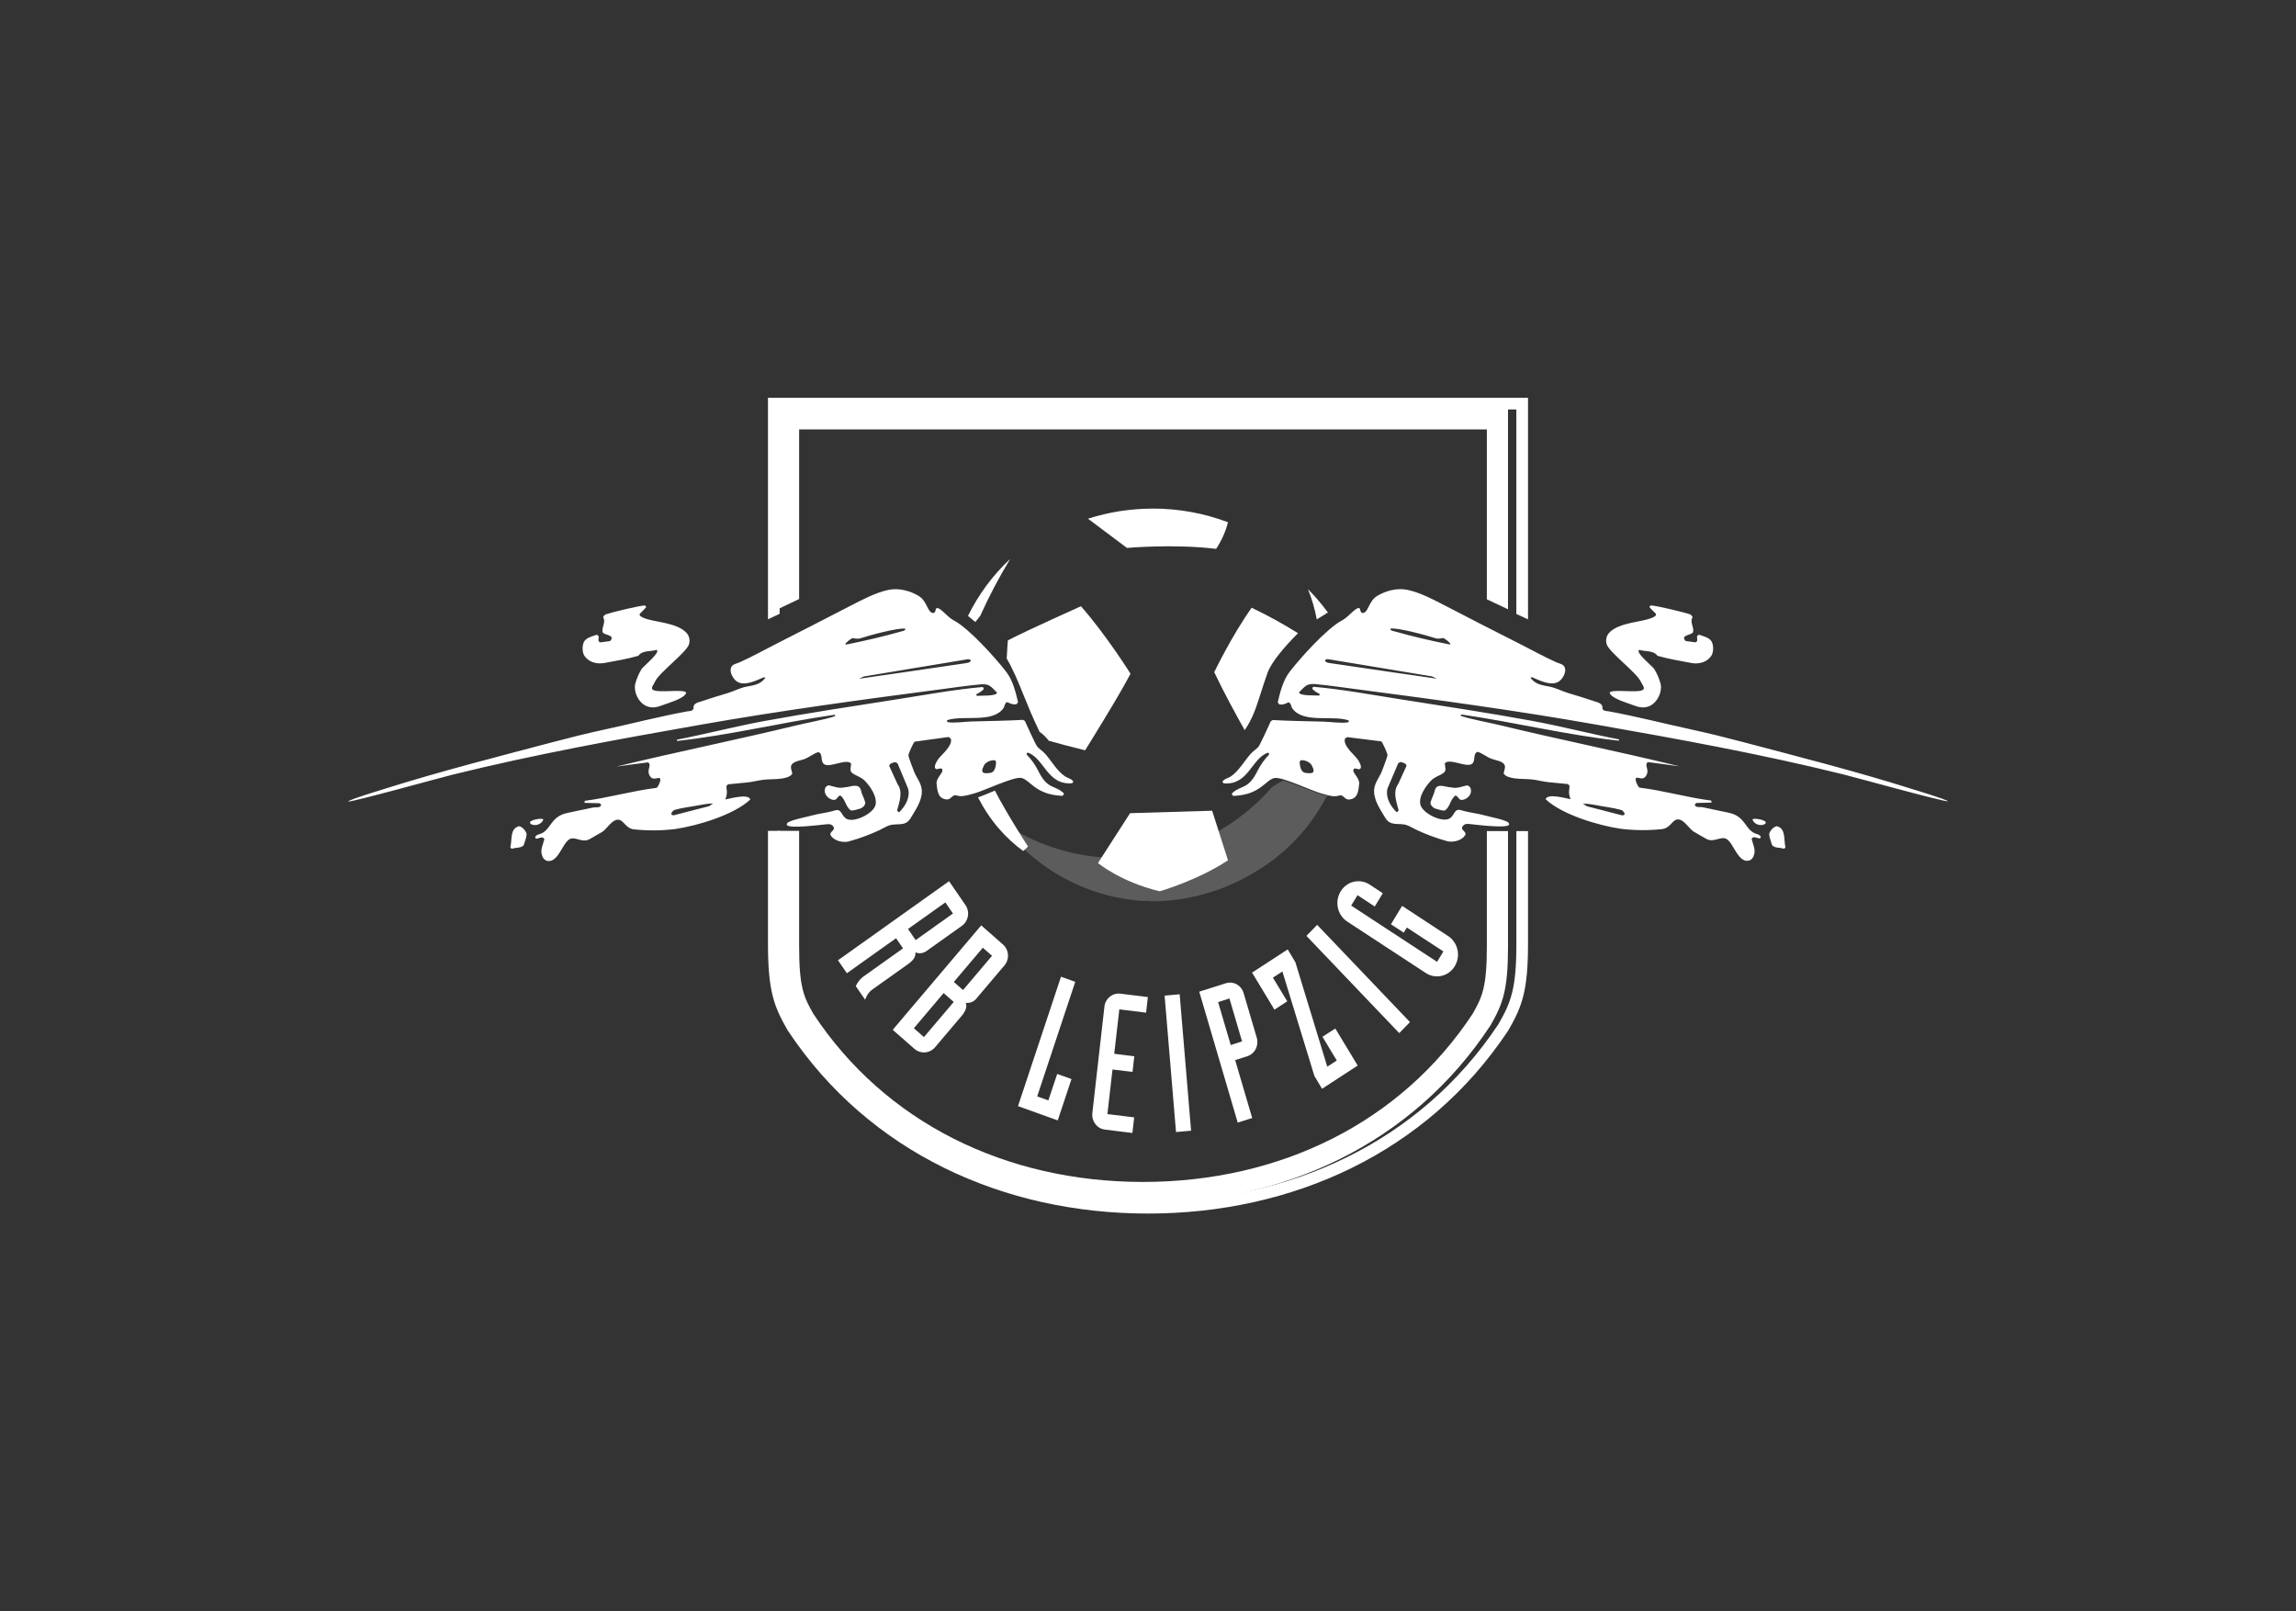 <svg width="228" height="160" viewBox="0 0 228 160" fill="none" xmlns="http://www.w3.org/2000/svg">
<rect x="0" y="0" width="228" height="160" fill="#333333" stroke="none"/>
<path fill-rule="evenodd" clip-rule="evenodd" d="M143.719 92.891L139.235 89.949L138.125 91.775L139.396 92.608L139.704 92.1L143.332 94.474L142.706 95.506L134.177 89.92L134.805 88.888L136.519 90.011L137.319 88.693L136.011 87.835C135.035 87.196 133.745 87.499 133.13 88.512C132.514 89.526 132.806 90.866 133.782 91.505L141.499 96.559C142.13 97.019 142.954 97.08 143.642 96.718C144.329 96.356 144.769 95.629 144.785 94.828C144.801 94.028 144.391 93.283 143.719 92.891ZM129.732 92.929L130.797 91.834L130.855 91.894L140.015 101.488L138.95 102.583L138.892 102.523L129.732 92.929ZM101.09 109.834L105.361 96.983L106.775 97.492L102.995 108.868L104.104 109.266L104.983 106.637L106.402 107.144L105.038 111.249L101.09 109.834ZM116.782 112.407L115.649 98.862L117.145 98.727L118.278 112.272L116.782 112.407ZM109.673 99.95L108.473 110.519C108.379 111.329 108.934 112.064 109.714 112.162L112.451 112.5L112.627 110.95L109.969 110.623L110.475 106.197L112.463 106.432L112.639 104.882L110.647 104.636L111.153 100.224L113.81 100.553L113.985 99.004L111.248 98.666C110.472 98.57 109.767 99.144 109.672 99.95H109.673ZM123.497 98.614C123.32 97.99 122.767 97.564 122.142 97.567C122.001 97.568 121.86 97.59 121.725 97.633L119.089 98.469L122.887 111.39L122.912 111.47L124.346 111.015L122.655 105.262L123.857 104.88C124.218 104.767 124.52 104.508 124.697 104.162C124.874 103.817 124.911 103.412 124.8 103.038L123.497 98.614ZM120.964 99.507L122.216 103.768L123.341 103.403L122.087 99.141L120.964 99.507ZM132.746 105.302L131.324 102.945L132.6 102.127L134.822 105.806L131.284 108.11L130.521 106.832L127.346 96.463L126.402 97.078L127.83 99.426L126.557 100.255L124.335 96.576L127.874 94.271L128.637 95.55L131.802 105.917L132.746 105.302Z" fill="white"/>
<path d="M78.965 101.767L79.006 101.827C86.773 113.632 99.67 119.5 113.503 119.5C127.336 119.5 140.233 113.65 148.002 101.827L148.041 101.767L148.076 101.704C149.241 99.644 149.75 98.288 149.75 93.965V82.524H147.649V93.965C147.649 98.03 147.185 98.987 146.256 100.638C139.147 111.451 127.129 117.361 113.501 117.361C99.873 117.361 87.857 111.451 80.75 100.638C79.819 98.987 79.356 98.03 79.356 93.965V82.5H77.256V93.965C77.256 98.286 77.766 99.642 78.93 101.704L78.965 101.767Z" fill="white"/>
<path d="M77.421 60.946V40.66H150.578V60.962L151.736 61.5V39.5H76.263V61.491L77.421 60.946Z" fill="white"/>
<path d="M77.256 40.5V60.48L79.356 59.478V42.64H147.649V59.507L149.75 60.5V40.5H77.256Z" fill="white"/>
<path d="M150.581 82.523V93.758C150.581 98.124 150.049 99.503 148.851 101.605L148.807 101.684L148.757 101.757C140.932 113.497 127.943 119.33 114.005 119.33C100.067 119.33 87.076 113.497 79.253 101.757L79.199 101.675L79.155 101.596C77.95 99.492 77.423 98.113 77.423 93.749V82.5H76.263V93.758C76.263 98.383 76.866 99.945 78.149 102.188L78.213 102.301L78.284 102.408C86.322 114.47 99.673 120.5 114 120.5C128.326 120.5 141.681 114.47 149.717 102.408L149.788 102.301L149.852 102.19C151.133 99.948 151.736 98.386 151.736 93.76V82.525H150.576L150.581 82.523Z" fill="white"/>
<path fill-rule="evenodd" clip-rule="evenodd" d="M114.435 50.5C117.007 50.492 119.556 50.953 121.944 51.859C121.703 52.794 121.305 53.686 120.765 54.5C116.575 53.987 111.912 54.407 111.912 54.407L108.041 51.505C110.101 50.844 112.261 50.506 114.435 50.504V50.5Z" fill="white"/>
<path opacity="0.2" d="M131.765 79.033C130.27 78.652 128.889 77.922 127.402 77.5C126.97 77.735 126.631 77.946 126.338 78.134C124.661 80.069 122.645 81.671 120.394 82.856C114.896 85.864 108.134 85.911 102.532 83.349C101.325 82.799 100.176 82.125 99.103 81.338C102.468 86.113 107.762 89.096 113.523 89.462L114.172 89.451C114.221 89.485 114.279 89.502 114.337 89.5C118.013 89.491 121.615 88.456 124.753 86.508C127.694 84.758 130.098 82.209 131.698 79.146L131.875 79.06C131.843 79.056 131.806 79.043 131.765 79.033Z" fill="white"/>
<path fill-rule="evenodd" clip-rule="evenodd" d="M100.315 55.5C98.585 57.114 97.165 59.031 96.124 61.157C96.384 61.364 96.626 61.565 96.857 61.765C97.016 61.558 97.177 61.352 97.343 61.143C98.218 59.203 99.211 57.319 100.315 55.5ZM120.577 66.747C121.575 68.837 122.781 71.042 123.602 72.5C124.391 71.34 124.701 70.374 125.176 68.89C125.367 68.295 125.585 67.616 125.871 66.807C126.259 65.715 127.622 64.152 128.896 62.874C127.411 61.944 125.874 61.1 124.292 60.346C122.265 63.209 120.577 66.747 120.577 66.747ZM107.342 60.197C109.858 63.059 112.264 66.896 112.264 66.896C111.098 69.158 107.755 74.502 107.755 74.5C106.409 74.174 105.194 73.849 104.146 73.552C103.887 73.21 103.578 72.909 103.229 72.661C102.553 71.264 102.064 70.059 101.624 68.973C101.085 67.646 100.619 66.496 99.969 65.39C100.019 64.269 100.087 63.583 100.087 63.583C102.041 62.567 107.342 60.197 107.342 60.197Z" fill="white"/>
<path fill-rule="evenodd" clip-rule="evenodd" d="M112.223 80.744L120.368 80.5L121.944 85.423C118.875 87.446 115.161 88.5 115.161 88.5C111.27 87.564 109.034 85.696 109.034 85.696L112.223 80.74V80.744Z" fill="white"/>
<path d="M98.795 78.5C98.181 78.76 97.592 79.013 97.236 79.135L97.117 79.173C97.689 80.294 98.385 81.336 99.193 82.275C99.915 83.112 100.723 83.858 101.602 84.5C101.775 84.367 101.936 84.216 102.083 84.051C102.083 84.051 100.004 80.853 98.795 78.5Z" fill="white"/>
<path fill-rule="evenodd" clip-rule="evenodd" d="M51.526 82.038C50.607 82.296 50.878 83.377 50.679 84.13C50.71 84.207 50.777 84.262 50.857 84.277C51.199 84.13 51.756 84.241 52.009 83.914C52.117 83.529 52.26 83.254 52.297 82.813C52.21 82.479 51.868 82.078 51.526 82.038ZM145.687 77.98C145.183 78.092 144.679 78.328 144.102 78.183C143.582 78.183 142.735 77.706 142.5 78.421C142.409 78.88 142.158 79.265 142.049 79.706C142.049 79.944 142.265 80.165 142.48 80.274C142.804 80.346 143.192 80.531 143.491 80.475C144.026 80.091 143.995 79.386 144.535 78.989C144.823 79.061 144.859 79.466 145.183 79.43C145.523 79.391 145.824 79.189 145.993 78.885C146.098 78.673 146.104 78.423 146.011 78.205C145.931 78.094 145.817 78.015 145.687 77.98ZM162.958 67.723C163.031 67.915 163.405 68.322 163.156 68.494C162.63 68.857 159.986 68.371 159.842 68.788C159.99 69.352 161.564 69.781 162.075 69.98C162.678 70.214 163.238 70.39 163.875 70.073C164.587 69.71 165.048 68.757 164.92 67.962C164.779 67.41 164.554 66.885 164.254 66.403C164.048 66.122 162.308 64.719 162.796 64.53C163.382 64.721 164.181 64.55 164.596 65.118C165.691 65.434 166.861 65.628 167.979 65.835C168.691 65.968 169.516 65.764 169.938 65.118C170.169 64.766 170.171 64.12 169.991 63.743C169.783 63.309 169.149 63.178 168.745 63.028C168.241 63.139 168.8 63.589 168.369 63.781L167.395 63.652C166.783 63.008 168.061 63.097 168.132 62.745C168.237 62.246 167.776 61.785 168.079 61.293C168.036 61.164 167.945 61.059 167.826 60.999C167.324 60.817 164.331 60.091 163.909 60.119L163.784 60.266C163.903 60.434 164.409 60.901 164.432 60.944C164.632 61.307 163.287 61.576 163.065 61.623C161.996 61.854 159.114 62.206 159.536 63.935C159.749 64.755 162.605 66.833 162.954 67.723H162.958ZM60.006 65.834C61.126 65.628 62.296 65.434 63.389 65.117C63.802 64.549 64.603 64.721 65.189 64.529C65.677 64.71 63.943 66.12 63.731 66.401C63.431 66.883 63.207 67.409 63.065 67.96C62.937 68.755 63.398 69.717 64.11 70.071C64.748 70.389 65.308 70.214 65.91 69.978C66.421 69.779 67.995 69.35 68.143 68.786C67.999 68.369 65.355 68.855 64.829 68.492C64.58 68.311 64.952 67.913 65.027 67.721C65.383 66.824 68.232 64.754 68.43 63.941C68.852 62.209 65.976 61.859 64.901 61.629C64.678 61.581 63.334 61.318 63.532 60.95C63.555 60.906 64.066 60.44 64.18 60.271L64.053 60.124C63.642 60.091 60.649 60.823 60.147 61.004C60.027 61.064 59.936 61.17 59.894 61.298C60.198 61.788 59.735 62.249 59.84 62.75C59.913 63.095 61.19 63.006 60.578 63.657L59.605 63.786C59.171 63.594 59.73 63.144 59.228 63.033C58.826 63.186 58.192 63.315 57.982 63.748C57.804 64.126 57.804 64.772 58.035 65.124C58.468 65.761 59.287 65.966 60.006 65.834ZM53.952 81.377C53.892 81.185 52.706 81.399 52.638 81.633C52.546 81.978 53.648 82.147 53.956 81.377H53.952ZM174.025 81.377C174.332 82.148 175.436 81.978 175.341 81.633C175.279 81.399 174.09 81.185 174.029 81.377H174.025ZM176.456 82.038C176.114 82.074 175.772 82.479 175.683 82.809C175.718 83.248 175.861 83.524 175.971 83.911C176.222 84.241 176.78 84.13 177.123 84.274C177.203 84.258 177.27 84.203 177.301 84.127C177.109 83.377 177.378 82.296 176.459 82.038H176.456ZM189.771 78.314C184.24 76.57 178.635 75.151 173.034 73.668C171.357 73.225 169.669 72.808 167.975 72.439C165.258 71.848 162.527 71.144 159.797 70.639C159.552 70.594 159.235 70.639 159.115 70.347C159.208 69.828 158.635 69.744 158.287 69.621C157.456 69.347 156.63 69.076 155.786 68.835C155.17 68.654 154.55 68.322 153.931 68.191C153.149 68.026 152.531 68.009 151.984 67.311L152.111 67.236C152.852 67.536 154.039 68.184 154.812 67.659C155.18 67.41 155.565 66.739 155.389 66.284C155.259 65.941 154.855 65.895 154.563 65.768C153.348 65.224 152.159 64.565 150.973 63.962C148.467 62.697 145.967 61.416 143.472 60.119C142.334 59.532 141.047 58.848 139.799 58.578C138.782 58.351 137.625 58.64 136.738 59.184C135.851 59.728 135.881 60.99 135.224 60.855C135.12 60.755 135.061 60.615 135.062 60.469C134.797 60.041 133.967 61.246 133.296 61.589C131.8 62.355 129.172 65.282 128.092 66.67C127.411 67.547 127.137 68.666 126.884 69.735L127.029 69.937C127.358 70.018 127.659 69.88 127.946 69.735C128.22 69.806 128.195 70.156 128.343 70.358C129.434 71.857 132.338 70.986 133.926 71.532C133.946 71.573 133.944 71.621 133.923 71.661C133.901 71.701 133.862 71.728 133.818 71.733C133.106 71.826 132.164 71.675 131.435 71.655C129.755 71.61 128.074 71.59 126.397 71.496L126.199 71.606C126.042 71.957 125.12 73.966 124.974 74.147C124.75 74.399 124.417 74.594 124.178 74.873C123.528 75.613 123.056 76.506 122.237 77.091C121.992 77.263 121.502 77.357 121.392 77.635L121.516 77.782C123.996 77.987 124.247 75.336 125.909 74.735C125.95 74.746 125.985 74.775 126.006 74.813C126.026 74.851 126.03 74.897 126.017 74.938C125.57 75.398 125.194 75.924 124.899 76.497C123.931 78.493 123.24 77.889 122.308 78.811L122.451 79.031C125.198 78.949 125.699 77.376 126.594 77.249C127.358 77.141 130.221 78.506 131.168 78.773C131.642 78.905 132.112 79.071 132.611 79.063C132.78 79.063 133.004 78.971 133.145 78.976C133.512 78.989 133.585 79.657 134.391 79.27C134.874 79.036 134.907 78.336 134.968 77.856C135.041 77.281 134.341 76.791 134.391 76.479C134.462 76.038 135.007 76.628 135.13 76.24C135.205 76.005 134.923 75.535 134.788 75.359C134.432 74.889 133.408 74.089 133.542 73.396C133.603 73.295 133.7 73.223 133.812 73.194L137.154 73.614C137.27 73.628 137.778 74.831 137.785 74.953C137.785 75.134 137.308 76.377 137.208 76.622C136.93 77.297 136.442 77.789 136.451 78.57C136.46 79.528 137.096 80.419 137.566 81.212C138.089 82.092 138.931 81.675 139.692 81.929C140.003 82.034 140.34 82.254 140.648 82.394C141.639 82.86 142.668 83.24 143.723 83.529C144.285 83.668 145.147 83.475 145.487 82.943C145.729 82.553 144.912 82.435 145.272 82.007C145.464 81.778 145.705 81.793 145.975 81.825C146.552 81.891 149.518 82.257 149.828 81.916C149.931 81.804 149.775 81.649 149.684 81.604C149.086 81.31 148.163 81.168 147.505 80.982C146.711 80.753 145.886 80.697 145.092 80.448C144.415 80.236 144.458 80.944 143.976 81.256C143.247 81.729 141.305 80.784 141.059 79.934C140.831 79.116 141.565 78.082 142.087 77.53C142.496 77.096 142.998 77.034 143.402 76.704C143.657 76.495 143.474 76.08 143.474 75.797C143.872 75.287 145.379 76.098 145.995 75.925C146.662 75.744 146.164 74.837 146.735 74.655C147.234 74.8 147.626 75.169 148.121 75.35C148.477 75.486 149.125 75.555 149.367 75.882C149.558 76.141 149.367 76.504 149.312 76.789C149.49 77.129 150.047 77.234 150.393 77.285C150.948 77.368 151.55 77.334 152.114 77.394C152.679 77.454 153.243 77.619 153.797 77.67L155.668 77.851C156.119 78.071 155.56 78.466 155.975 79.356C155.529 79.29 153.699 78.735 153.482 79.356C155.1 80.893 158.765 81.976 160.937 82.294C162.288 82.459 163.653 82.471 165.007 82.33C165.837 82.261 166.013 81.481 166.521 81.375C167.167 81.243 167.731 82.297 168.178 82.568C168.593 82.82 169.019 83.059 169.439 83.294C170.178 83.718 170.879 82.981 171.456 83.312C172.168 83.716 172.601 85.764 173.725 85.441C173.936 85.352 174.096 85.169 174.157 84.945C174.38 84.372 174.077 83.856 173.942 83.312C174.152 82.805 174.869 83.589 174.841 83.054C174.757 82.949 174.644 82.872 174.517 82.833C173.212 82.493 173.466 81.047 171.6 80.686C170.762 80.524 169.923 80.323 169.079 80.154C168.842 80.109 168.298 80.239 168.306 79.86L168.468 79.731L169.962 79.695L169.927 79.493C167.536 79.189 165.189 78.495 162.805 78.207C162.627 78.1 162.397 77.535 162.425 77.363C162.495 76.916 163.186 77.744 163.544 76.866C163.75 76.356 163.253 75.922 163.65 75.673C164.701 75.811 165.751 75.945 166.802 76.096C160.864 74.644 154.872 73.441 148.94 72.006C147.651 71.693 146.337 71.487 145.069 71.087L145.087 70.942C150.325 71.692 155.51 72.978 160.771 73.548V73.419C157.862 72.855 154.985 72.1 152.072 71.565C147.733 70.768 143.358 70.113 138.999 69.425C136.15 68.98 133.264 68.438 130.396 68.189L130.305 68.391C130.507 68.603 130.75 68.771 131.017 68.886C131.058 68.942 131.051 69.021 130.999 69.067C130.643 69.028 129.001 69.135 129 68.737C129.607 68.151 129.756 67.844 130.638 67.93C132.011 68.06 133.394 68.265 134.761 68.443C142.64 69.474 150.576 70.55 158.403 71.931C166.661 73.383 174.923 74.88 183.071 76.9C184.365 77.221 193.097 79.646 193.446 79.564C193.196 79.341 190.317 78.484 189.774 78.314H189.771ZM130.396 76.68C130.173 76.851 129.785 76.757 129.506 76.719C129.173 76.537 129.098 76.134 129.06 75.755C129.053 75.653 129.095 75.555 129.173 75.49C129.563 75.46 129.945 75.614 130.211 75.907C130.326 76.152 130.529 76.417 130.399 76.68H130.396ZM158.35 79.92C159.24 80.101 160.113 80.178 161.021 80.433C161.182 80.514 161.3 80.665 161.341 80.844C161.279 80.922 161.185 80.966 161.086 80.962L157.574 80.054L157.18 79.789C157.574 79.803 157.966 79.846 158.353 79.92H158.35ZM138.764 75.98C138.798 75.805 138.945 75.675 139.12 75.668C139.336 75.74 139.604 75.777 139.677 76.031L138.848 77.846C138.273 78.617 138.687 79.68 138.885 80.452C138.856 80.551 138.771 80.623 138.67 80.633C138.093 80.045 137.571 79.219 137.779 78.301L138.764 75.98ZM132.119 65.85C131.976 65.832 131.528 65.786 131.601 65.529C131.691 65.468 131.8 65.442 131.907 65.456L142.206 67.164L142.69 67.391C142.69 67.391 135.566 66.365 132.126 65.852L132.119 65.85ZM143.966 63.997C142.149 63.634 140.277 63.2 138.491 62.694C138.354 62.654 138.039 62.629 138.078 62.418C138.73 62.289 141.719 63.095 142.471 63.353C142.806 63.467 143.005 63.389 143.336 63.353C143.601 63.5 143.838 63.693 144.038 63.922L143.966 63.997ZM82.795 79.423C83.119 79.459 83.151 79.06 83.443 78.982C83.977 79.386 83.947 80.083 84.488 80.468C84.777 80.522 85.172 80.339 85.496 80.267C85.712 80.156 85.927 79.936 85.927 79.698C85.819 79.257 85.571 78.873 85.477 78.414C85.243 77.697 84.396 78.176 83.874 78.176C83.299 78.323 82.795 78.085 82.29 77.973C82.16 78.006 82.046 78.084 81.965 78.192C81.871 78.41 81.878 78.66 81.983 78.873C82.151 79.184 82.457 79.393 82.804 79.432L82.795 79.423ZM105.735 77.073C104.918 76.495 104.446 75.595 103.795 74.855C103.556 74.583 103.223 74.39 102.999 74.129C102.853 73.964 101.93 71.951 101.776 71.588L101.576 71.478C99.899 71.572 98.216 71.592 96.539 71.637C95.811 71.657 94.869 71.81 94.159 71.715C94.114 71.71 94.075 71.683 94.053 71.643C94.032 71.603 94.031 71.555 94.05 71.514C95.638 70.969 98.54 71.839 99.632 70.338C99.78 70.135 99.756 69.793 100.027 69.715C100.315 69.861 100.616 69.997 100.946 69.917L101.099 69.737C100.848 68.672 100.574 67.548 99.894 66.672C98.813 65.282 96.186 62.355 94.689 61.59C94.018 61.248 93.19 60.042 92.925 60.471C92.924 60.617 92.865 60.756 92.763 60.857C92.106 60.992 92.127 59.727 91.249 59.186C90.371 58.645 89.205 58.355 88.188 58.58C86.942 58.857 85.651 59.534 84.515 60.12C82.022 61.41 79.521 62.693 77.012 63.968C75.826 64.57 74.637 65.238 73.424 65.774C73.139 65.901 72.726 65.946 72.596 66.289C72.418 66.745 72.805 67.416 73.171 67.665C73.946 68.189 75.13 67.541 75.873 67.242L75.999 67.316C75.454 68.017 74.835 68.033 74.055 68.196C73.435 68.327 72.808 68.663 72.198 68.841C71.355 69.084 70.529 69.352 69.705 69.626C69.349 69.741 68.784 69.824 68.877 70.352C68.757 70.641 68.442 70.599 68.195 70.644C65.467 71.149 62.736 71.853 60.019 72.445C58.325 72.808 56.636 73.229 54.959 73.673C49.359 75.154 43.754 76.577 38.222 78.319C37.687 78.492 34.798 79.346 34.554 79.59C34.91 79.671 43.634 77.245 44.931 76.925C53.077 74.906 61.34 73.412 69.596 71.957C77.43 70.576 85.361 69.499 93.238 68.469C94.607 68.287 95.991 68.086 97.363 67.955C98.254 67.871 98.394 68.176 99.001 68.763C99.001 69.16 97.367 69.053 97.002 69.093C96.95 69.047 96.942 68.967 96.984 68.911C97.252 68.796 97.494 68.628 97.696 68.416L97.606 68.215C94.735 68.465 91.846 69.006 89 69.45C84.64 70.133 80.276 70.793 75.928 71.59C73.015 72.125 70.137 72.879 67.228 73.445V73.573C72.488 73.004 77.673 71.717 82.913 70.968L82.93 71.113C81.663 71.512 80.347 71.719 79.06 72.031C73.123 73.466 67.13 74.677 61.196 76.121C62.246 75.971 63.297 75.837 64.347 75.699C64.746 75.947 64.249 76.381 64.456 76.891C64.812 77.769 65.501 76.944 65.572 77.388C65.601 77.57 65.373 78.125 65.193 78.232C62.8 78.521 60.453 79.212 58.071 79.519L58.035 79.72L59.529 79.757L59.691 79.885C59.691 80.263 59.157 80.132 58.917 80.179C58.074 80.341 57.236 80.542 56.395 80.711C54.529 81.074 54.793 82.526 53.479 82.858C53.352 82.897 53.239 82.975 53.155 83.079C53.126 83.615 53.846 82.831 54.056 83.337C53.919 83.882 53.616 84.397 53.839 84.971C53.901 85.195 54.06 85.377 54.271 85.466C55.395 85.787 55.836 83.742 56.54 83.337C57.115 83.007 57.816 83.744 58.557 83.319C58.979 83.078 59.403 82.838 59.818 82.593C60.263 82.321 60.827 81.268 61.473 81.401C61.981 81.506 62.157 82.286 62.987 82.355C64.34 82.496 65.705 82.484 67.055 82.319C69.229 82.001 72.894 80.918 74.51 79.381C74.302 78.76 72.47 79.316 72.018 79.381C72.433 78.492 71.872 78.096 72.324 77.876L74.197 77.695C74.751 77.642 75.315 77.479 75.878 77.419C76.441 77.359 77.046 77.392 77.6 77.31C77.943 77.258 78.504 77.152 78.68 76.815C78.63 76.539 78.436 76.176 78.627 75.907C78.866 75.581 79.507 75.512 79.873 75.376C80.361 75.194 80.764 74.831 81.26 74.681C81.83 74.862 81.332 75.757 81.999 75.951C82.615 76.132 84.12 75.312 84.52 75.822C84.52 76.096 84.342 76.512 84.594 76.73C84.998 77.06 85.498 77.121 85.907 77.555C86.429 78.1 87.154 79.141 86.933 79.96C86.696 80.811 84.745 81.757 84.017 81.281C83.534 80.969 83.577 80.261 82.9 80.473C82.106 80.72 81.284 80.778 80.488 81.007C79.831 81.188 78.906 81.335 78.308 81.629C78.217 81.675 78.061 81.829 78.164 81.942C78.474 82.283 81.44 81.916 82.017 81.851C82.288 81.82 82.528 81.805 82.72 82.032C83.076 82.461 82.263 82.577 82.505 82.969C82.836 83.502 83.707 83.695 84.269 83.555C85.324 83.267 86.353 82.888 87.344 82.422C87.652 82.283 87.989 82.059 88.302 81.958C89.063 81.704 89.905 82.123 90.427 81.241C90.9 80.448 91.532 79.559 91.543 78.599C91.543 77.818 91.064 77.328 90.786 76.651C90.686 76.406 90.2 75.165 90.209 74.982C90.209 74.86 90.724 73.657 90.84 73.642L94.166 73.185C94.278 73.213 94.374 73.286 94.434 73.387C94.575 74.073 93.555 74.878 93.188 75.35C93.051 75.532 92.771 75.998 92.846 76.23C92.971 76.619 93.514 76.029 93.583 76.47C93.635 76.782 92.935 77.272 93.008 77.847C93.069 78.325 93.103 79.027 93.583 79.261C94.386 79.648 94.459 78.98 94.83 78.967C94.974 78.967 95.198 79.052 95.364 79.054C95.864 79.054 96.334 78.896 96.808 78.764C97.753 78.497 100.618 77.13 101.38 77.239C102.271 77.367 102.776 78.94 105.524 79.022L105.668 78.8C104.735 77.88 104.044 78.49 103.074 76.488C102.78 75.914 102.404 75.389 101.957 74.929C101.945 74.888 101.949 74.843 101.969 74.804C101.99 74.766 102.025 74.738 102.066 74.726C103.727 75.325 103.98 77.976 106.46 77.773L106.586 77.626C106.481 77.348 105.995 77.254 105.744 77.082L105.735 77.073ZM83.938 63.93C84.138 63.701 84.376 63.509 84.639 63.362C84.974 63.398 85.174 63.476 85.505 63.362C86.256 63.102 89.244 62.298 89.899 62.427C89.938 62.636 89.621 62.663 89.484 62.703C87.704 63.208 85.829 63.645 84.011 64.006L83.938 63.93ZM95.868 65.857C92.428 66.371 85.299 67.398 85.299 67.398L85.783 67.171L96.079 65.463C96.187 65.449 96.296 65.475 96.386 65.536C96.448 65.788 96.003 65.833 95.859 65.852L95.868 65.857ZM70.417 80.047L66.906 80.954C66.807 80.959 66.713 80.915 66.651 80.836C66.691 80.658 66.808 80.507 66.97 80.426C67.871 80.17 68.75 80.096 69.641 79.913C70.029 79.836 70.424 79.789 70.819 79.773L70.417 80.047ZM89.305 80.644C89.203 80.634 89.117 80.562 89.088 80.463C89.287 79.693 89.702 78.628 89.125 77.856L88.297 76.042C88.368 75.784 88.639 75.749 88.854 75.679C89.029 75.687 89.176 75.816 89.21 75.991L90.183 78.321C90.402 79.23 89.88 80.056 89.303 80.644H89.305ZM98.475 76.719C98.197 76.757 97.809 76.851 97.584 76.68C97.454 76.417 97.657 76.152 97.762 75.907C98.028 75.615 98.409 75.462 98.799 75.492C98.876 75.556 98.918 75.655 98.911 75.757C98.882 76.134 98.808 76.53 98.475 76.719Z" fill="white"/>
<path d="M130.757 61.5C131.097 61.291 131.418 61.097 131.696 60.93C131.56 60.838 131.835 60.888 131.75 60.899L131.875 60.833C131.288 60.027 130.625 59.248 129.889 58.5C130.282 59.485 130.572 60.488 130.757 61.5Z" fill="white"/>
<path fill-rule="evenodd" clip-rule="evenodd" d="M95.87 89.863L94.243 87.5L83.214 95.351L84.098 96.638L88.98 93.163L89.672 94.168L85.669 97.018C85.386 97.248 85.159 97.54 85.006 97.873L84.982 97.919L85.902 99.258L85.966 99.127C86.087 98.805 86.29 98.521 86.555 98.305L90.186 95.722C90.712 95.354 90.938 94.987 90.909 94.567C91.044 94.626 91.189 94.657 91.336 94.659C91.602 94.649 91.859 94.554 92.07 94.387L95.516 91.933C95.833 91.706 96.049 91.361 96.115 90.972C96.182 90.584 96.094 90.185 95.87 89.863ZM94.588 90.741L90.927 93.347L90.169 92.243L90.216 92.21L93.877 89.605L94.635 90.708L94.588 90.741ZM99.587 93.773C99.882 94.029 100.064 94.395 100.092 94.788C100.121 95.18 99.995 95.569 99.741 95.865L96.995 99.107C96.782 99.4 96.448 99.577 96.091 99.585C96.03 99.585 95.97 99.58 95.91 99.572C96.038 99.967 95.915 100.376 95.496 100.87L92.858 103.983C92.605 104.282 92.246 104.467 91.86 104.496C91.474 104.525 91.091 104.397 90.798 104.139L88.65 102.256L97.439 91.885L99.587 93.773ZM94.668 99.535L91.75 102.977L90.75 102.1L93.704 98.607L94.706 99.484L94.668 99.535ZM94.718 97.504L95.633 98.307L98.513 94.906L97.599 94.104L94.718 97.504Z" fill="white"/>
</svg>
